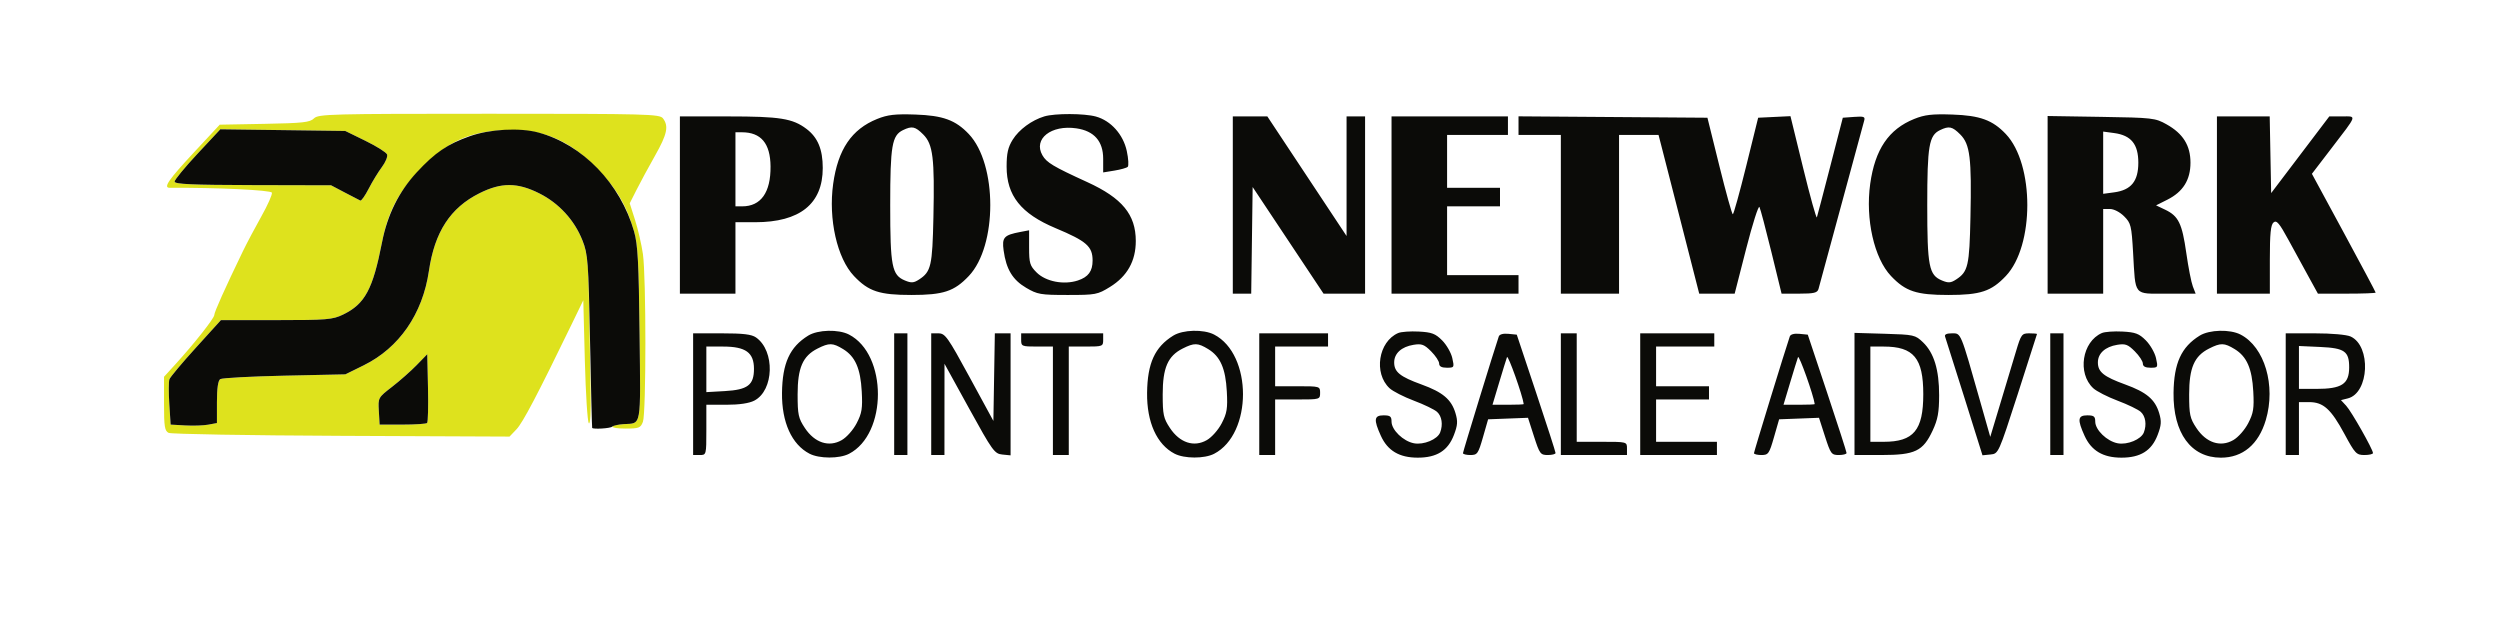 <svg xmlns="http://www.w3.org/2000/svg" width="945" height="234" viewBox="0 0 945 234" version="1.1"><path d="M 118.681 44.750 C 117.182 46.251, 114.525 46.545, 99.996 46.815 L 83.058 47.131 73.279 57.642 C 63.627 68.017, 61.587 71.008, 64.177 70.991 C 81.865 70.874, 102.451 71.854, 102.776 72.829 C 102.993 73.478, 101.210 77.495, 98.814 81.755 C 96.419 86.015, 93.263 91.975, 91.800 95 C 84.986 109.095, 81 117.980, 81 119.078 C 81 120.301, 73.389 129.924, 66.065 137.960 L 62 142.420 62 152.603 C 62 161.315, 62.253 162.907, 63.750 163.626 C 64.713 164.088, 94.097 164.592, 129.049 164.747 L 192.598 165.029 195.239 162.264 C 197.617 159.776, 203.222 149.102, 216.122 122.500 L 220.486 113.500 221.071 136.279 C 221.394 148.807, 222.072 159.472, 222.579 159.979 C 223.141 160.542, 223.406 155.947, 223.258 148.201 C 223.125 141.215, 222.867 126.725, 222.683 116 C 222.388 98.742, 222.096 95.851, 220.141 90.853 C 217.148 83.199, 211.263 76.787, 203.811 73.064 C 195.520 68.920, 189.495 68.913, 181.243 73.036 C 170.220 78.545, 164.287 87.668, 162.120 102.442 C 159.739 118.672, 150.886 131.483, 137.492 138.080 L 130.549 141.500 107.524 142 C 94.861 142.275, 83.938 142.864, 83.250 143.309 C 82.424 143.844, 82 146.795, 82 152.014 L 82 159.909 78.750 160.517 C 76.963 160.852, 73.025 160.985, 70 160.813 L 64.500 160.500 64 152.698 C 63.725 148.407, 63.741 144.216, 64.035 143.386 C 64.329 142.556, 68.829 137.183, 74.035 131.446 L 83.500 121.015 104.434 121.007 C 123.616 121.001, 125.730 120.825, 129.685 118.910 C 137.972 114.899, 140.930 109.399, 144.430 91.500 C 146.760 79.579, 150.960 71.837, 159.918 62.951 C 169.452 53.493, 177.132 49.958, 189.728 49.228 C 204.348 48.381, 214.659 52.489, 225.500 63.478 C 232.933 71.012, 236.905 77.741, 239.683 87.500 C 241.095 92.461, 241.454 99.174, 241.757 126.258 C 242.161 162.312, 242.592 159.884, 235.713 160.324 C 229.750 160.705, 230.248 162, 236.358 162 C 241.547 162, 242.136 161.774, 243.025 159.435 C 244.274 156.148, 244.270 104.637, 243.019 96 C 242.501 92.425, 241.169 86.656, 240.058 83.179 L 238.038 76.858 240.652 71.679 C 242.090 68.831, 245.231 63.028, 247.633 58.785 C 252.190 50.734, 252.836 47.685, 250.608 44.750 C 249.367 43.115, 245.039 43, 184.854 43 C 124.829 43, 120.309 43.120, 118.681 44.750 M 74.643 58.134 C 69.889 63.229, 66 67.960, 66 68.647 C 66 69.618, 72.614 69.914, 95.574 69.970 L 125.149 70.042 130.324 72.765 C 133.171 74.263, 135.815 75.634, 136.199 75.811 C 136.584 75.988, 138.011 73.966, 139.370 71.316 C 140.730 68.667, 142.971 64.993, 144.351 63.150 C 145.731 61.308, 146.616 59.163, 146.317 58.383 C 146.018 57.604, 142.337 55.286, 138.136 53.233 L 130.500 49.500 106.893 49.186 L 83.286 48.872 74.643 58.134 M 157.500 138.010 C 155.300 140.272, 151.116 143.966, 148.203 146.219 C 142.918 150.306, 142.907 150.327, 143.203 155.408 L 143.500 160.500 152.168 160.500 C 156.935 160.500, 161.111 160.224, 161.449 159.886 C 161.786 159.548, 161.935 153.562, 161.781 146.585 L 161.500 133.898 157.500 138.010" stroke="none" fill="#dee21d" fill-rule="evenodd"/><path d="M 331.581 44.958 C 321.920 48.841, 316.749 56.469, 314.935 69.515 C 313.082 82.834, 316.422 97.616, 322.804 104.342 C 328.315 110.149, 332.408 111.500, 344.500 111.500 C 356.592 111.500, 360.685 110.149, 366.196 104.342 C 377.034 92.921, 377.034 62.079, 366.196 50.658 C 361.196 45.388, 356.424 43.650, 346 43.299 C 338.336 43.042, 335.549 43.362, 331.581 44.958 M 394.764 43.996 C 389.996 45.431, 385.177 48.978, 382.800 52.800 C 381.015 55.671, 380.500 57.956, 380.500 63 C 380.500 73.945, 385.930 80.762, 399.016 86.246 C 410.734 91.157, 413 93.142, 413 98.500 C 413 102.520, 411.370 104.723, 407.433 106.022 C 402.128 107.773, 395.290 106.444, 391.837 102.991 C 389.298 100.452, 389 99.465, 389 93.602 L 389 87.050 385.750 87.666 C 379.478 88.854, 378.690 89.721, 379.370 94.683 C 380.341 101.763, 382.762 105.775, 387.880 108.784 C 392.155 111.297, 393.327 111.500, 403.578 111.500 C 414.175 111.500, 414.871 111.368, 419.578 108.459 C 426.096 104.432, 429.335 98.659, 429.328 91.084 C 429.319 81.111, 424.175 74.869, 411 68.842 C 398.073 62.929, 395.627 61.466, 394.033 58.690 C 390.484 52.511, 397.332 47.103, 406.913 48.519 C 413.589 49.506, 417 53.392, 417 60.011 L 417 65.176 421.250 64.485 C 423.587 64.105, 425.849 63.468, 426.277 63.070 C 426.704 62.672, 426.548 59.990, 425.930 57.110 C 424.586 50.843, 419.928 45.629, 414.269 44.058 C 409.881 42.839, 398.723 42.804, 394.764 43.996 M 723.581 44.958 C 713.920 48.841, 708.749 56.469, 706.935 69.515 C 705.082 82.834, 708.422 97.616, 714.804 104.342 C 720.315 110.149, 724.408 111.500, 736.500 111.500 C 748.592 111.500, 752.685 110.149, 758.196 104.342 C 769.034 92.921, 769.034 62.079, 758.196 50.658 C 753.196 45.388, 748.424 43.650, 738 43.299 C 730.336 43.042, 727.549 43.362, 723.581 44.958 M 257 77.500 L 257 111 267.500 111 L 278 111 278 97.500 L 278 84 285.465 84 C 302.362 84, 311 77.065, 311 63.500 C 311 56.463, 309.123 51.951, 304.856 48.730 C 299.611 44.770, 294.855 44.012, 275.250 44.006 L 257 44 257 77.500 M 466 77.500 L 466 111 469.479 111 L 472.959 111 473.229 90.847 L 473.500 70.694 486.900 90.847 L 500.300 111 508.150 111 L 516 111 516 77.500 L 516 44 512.500 44 L 509 44 509 66.604 L 509 89.209 494.025 66.604 L 479.051 44 472.525 44 L 466 44 466 77.500 M 526 77.500 L 526 111 550 111 L 574 111 574 107.500 L 574 104 560.500 104 L 547 104 547 91 L 547 78 557 78 L 567 78 567 74.500 L 567 71 557 71 L 547 71 547 61 L 547 51 558.500 51 L 570 51 570 47.500 L 570 44 548 44 L 526 44 526 77.500 M 574 47.487 L 574 51 582 51 L 590 51 590 81 L 590 111 601 111 L 612 111 612 81 L 612 51 619.461 51 L 626.923 51 627.896 54.750 C 628.432 56.813, 631.892 70.313, 635.586 84.750 L 642.303 111 649.004 111 L 655.705 111 660.060 93.994 C 662.455 84.641, 664.711 77.554, 665.074 78.244 C 665.437 78.935, 667.467 86.588, 669.585 95.250 L 673.435 111 680.150 111 C 685.679 111, 686.958 110.691, 687.390 109.250 C 687.679 108.287, 691.557 94, 696.008 77.500 C 700.460 61, 704.343 46.685, 704.638 45.688 C 705.106 44.107, 704.628 43.916, 700.878 44.188 L 696.581 44.500 691.864 62.779 C 689.270 72.833, 686.984 81.549, 686.783 82.150 C 686.583 82.750, 684.254 74.392, 681.607 63.576 L 676.795 43.910 670.690 44.205 L 664.585 44.500 660.070 62.750 C 657.586 72.787, 655.305 81, 655 81 C 654.695 81, 652.412 72.787, 649.927 62.750 L 645.408 44.500 609.704 44.237 L 574 43.975 574 47.487 M 774 77.426 L 774 111 784.500 111 L 795 111 795 95 L 795 79 797.577 79 C 799.057 79, 801.329 80.175, 802.914 81.761 C 805.492 84.338, 805.717 85.252, 806.309 95.511 C 807.271 112.205, 806.277 111, 819.092 111 L 829.950 111 828.885 108.250 C 828.300 106.737, 827.186 101.033, 826.410 95.574 C 824.832 84.469, 823.462 81.665, 818.447 79.273 L 814.992 77.626 819.246 75.489 C 825.187 72.506, 828 68.011, 828 61.500 C 828 54.993, 825.195 50.493, 818.961 47 C 814.678 44.600, 813.692 44.487, 794.250 44.176 L 774 43.853 774 77.426 M 838 77.500 L 838 111 848 111 L 858 111 858 98.122 C 858 88.280, 858.331 84.970, 859.406 84.078 C 860.556 83.123, 861.580 84.324, 865.055 90.706 C 867.389 94.993, 870.846 101.313, 872.736 104.750 L 876.172 111 887.086 111 C 893.089 111, 898 110.819, 898 110.597 C 898 110.375, 892.577 100.183, 885.950 87.948 L 873.899 65.703 881.254 56.102 C 891.243 43.061, 890.929 44, 885.299 44 L 880.479 44 869.490 58.494 L 858.500 72.988 858.223 58.494 L 857.947 44 847.973 44 L 838 44 838 77.500 M 341.321 49.189 C 337.162 51.200, 336.500 55.085, 336.500 77.500 C 336.500 100.772, 337.128 103.982, 342.080 106.033 C 344.496 107.034, 345.406 106.964, 347.459 105.619 C 351.938 102.684, 352.439 100.494, 352.831 82.137 C 353.311 59.701, 352.674 54.520, 348.984 50.830 C 345.951 47.797, 344.737 47.537, 341.321 49.189 M 733.321 49.189 C 729.162 51.200, 728.500 55.085, 728.500 77.500 C 728.500 100.772, 729.128 103.982, 734.080 106.033 C 736.496 107.034, 737.406 106.964, 739.459 105.619 C 743.938 102.684, 744.439 100.494, 744.831 82.137 C 745.311 59.701, 744.674 54.520, 740.984 50.830 C 737.951 47.797, 736.737 47.537, 733.321 49.189 M 74.643 58.134 C 69.889 63.229, 66 67.960, 66 68.647 C 66 69.618, 72.614 69.914, 95.574 69.970 L 125.149 70.042 130.324 72.765 C 133.171 74.263, 135.815 75.634, 136.199 75.811 C 136.584 75.988, 138.011 73.966, 139.370 71.316 C 140.730 68.667, 142.971 64.993, 144.351 63.150 C 145.731 61.308, 146.616 59.163, 146.317 58.383 C 146.018 57.604, 142.337 55.286, 138.136 53.233 L 130.500 49.500 106.893 49.186 L 83.286 48.872 74.643 58.134 M 177.635 51.465 C 169.168 54.452, 164.460 57.656, 157.523 65.148 C 150.802 72.408, 146.449 81.168, 144.430 91.500 C 140.930 109.399, 137.972 114.899, 129.685 118.910 C 125.730 120.825, 123.616 121.001, 104.434 121.007 L 83.500 121.015 74.035 131.446 C 68.829 137.183, 64.329 142.556, 64.035 143.386 C 63.741 144.216, 63.725 148.407, 64 152.698 L 64.500 160.500 70 160.813 C 73.025 160.985, 76.963 160.852, 78.750 160.517 L 82 159.909 82 152.014 C 82 146.795, 82.424 143.844, 83.250 143.309 C 83.938 142.864, 94.861 142.275, 107.524 142 L 130.549 141.500 137.492 138.080 C 150.886 131.483, 159.739 118.672, 162.120 102.442 C 164.287 87.668, 170.220 78.545, 181.243 73.036 C 189.495 68.913, 195.520 68.920, 203.811 73.064 C 211.251 76.781, 217.136 83.184, 220.161 90.853 C 222.245 96.136, 222.430 98.595, 223.035 129 C 223.390 146.875, 223.753 161.613, 223.841 161.750 C 224.218 162.342, 230.733 161.934, 231.390 161.277 C 231.787 160.879, 233.733 160.451, 235.713 160.324 C 242.592 159.884, 242.161 162.312, 241.757 126.258 C 241.454 99.174, 241.095 92.461, 239.683 87.500 C 234.531 69.397, 220.221 54.601, 203.500 50.090 C 196.450 48.188, 185.231 48.784, 177.635 51.465 M 278 64 L 278 78 280.550 78 C 287.633 78, 291.358 72.747, 291.265 62.890 C 291.183 54.192, 287.661 50, 280.435 50 L 278 50 278 64 M 795 61.500 L 795 73.263 799.153 72.706 C 805.565 71.846, 808.286 68.508, 808.286 61.500 C 808.286 54.492, 805.565 51.154, 799.153 50.294 L 795 49.737 795 61.500 M 305.500 126.861 C 298.527 131.168, 295.737 137.265, 295.598 148.500 C 295.462 159.592, 299.275 168.022, 306.002 171.501 C 309.696 173.412, 317.269 173.429, 320.931 171.536 C 335.490 164.007, 335.490 133.993, 320.931 126.464 C 316.950 124.405, 309.150 124.606, 305.500 126.861 M 443.500 126.861 C 436.527 131.168, 433.737 137.265, 433.598 148.500 C 433.462 159.592, 437.275 168.022, 444.002 171.501 C 447.696 173.412, 455.269 173.429, 458.931 171.536 C 473.490 164.007, 473.490 133.993, 458.931 126.464 C 454.950 124.405, 447.150 124.606, 443.500 126.861 M 528.500 125.891 C 521.036 129.148, 519.170 141.079, 525.239 146.739 C 526.482 147.899, 530.631 150.022, 534.458 151.458 C 538.286 152.893, 542.223 154.797, 543.208 155.689 C 545.027 157.334, 545.506 160.517, 544.379 163.455 C 543.370 166.085, 538.155 168.252, 534.491 167.564 C 530.440 166.804, 526 162.516, 526 159.364 C 526 157.404, 525.487 157, 523 157 C 519.390 157, 519.177 158.589, 521.964 164.729 C 524.522 170.364, 528.945 172.991, 535.882 172.996 C 543.096 173.001, 547.314 170.363, 549.581 164.427 C 550.993 160.730, 551.096 159.265, 550.165 156.157 C 548.615 150.983, 545.378 148.252, 537.337 145.334 C 529.204 142.383, 527 140.607, 527 137 C 527 133.583, 529.757 131.076, 534.330 130.334 C 537.388 129.838, 538.349 130.195, 540.954 132.800 C 542.629 134.475, 544 136.556, 544 137.423 C 544 138.496, 544.926 139, 546.895 139 C 549.711 139, 549.767 138.901, 548.963 135.338 C 548.509 133.324, 546.778 130.317, 545.117 128.655 C 542.564 126.103, 541.198 125.587, 536.298 125.327 C 533.109 125.157, 529.600 125.411, 528.500 125.891 M 794.500 125.891 C 787.036 129.148, 785.170 141.079, 791.239 146.739 C 792.482 147.899, 796.631 150.022, 800.458 151.458 C 804.286 152.893, 808.223 154.797, 809.208 155.689 C 811.027 157.334, 811.506 160.517, 810.379 163.455 C 809.370 166.085, 804.155 168.252, 800.491 167.564 C 796.440 166.804, 792 162.516, 792 159.364 C 792 157.404, 791.487 157, 789 157 C 785.390 157, 785.177 158.589, 787.964 164.729 C 790.522 170.364, 794.945 172.991, 801.882 172.996 C 809.096 173.001, 813.314 170.363, 815.581 164.427 C 816.993 160.730, 817.096 159.265, 816.165 156.157 C 814.615 150.983, 811.378 148.252, 803.337 145.334 C 795.204 142.383, 793 140.607, 793 137 C 793 133.583, 795.757 131.076, 800.330 130.334 C 803.388 129.838, 804.349 130.195, 806.954 132.800 C 808.629 134.475, 810 136.556, 810 137.423 C 810 138.496, 810.926 139, 812.895 139 C 815.711 139, 815.767 138.901, 814.963 135.338 C 814.509 133.324, 812.778 130.317, 811.117 128.655 C 808.564 126.103, 807.198 125.587, 802.298 125.327 C 799.109 125.157, 795.600 125.411, 794.500 125.891 M 831.500 126.861 C 824.527 131.168, 821.737 137.265, 821.598 148.500 C 821.411 163.699, 828.208 173, 839.500 173 C 847.767 173, 853.735 167.997, 856.475 158.771 C 860.341 145.755, 856.032 131.170, 846.931 126.464 C 842.950 124.405, 835.150 124.606, 831.500 126.861 M 262 149 L 262 172 264.500 172 C 266.991 172, 267 171.967, 267 162.500 L 267 153 274.550 153 C 279.447 153, 283.164 152.450, 285.128 151.434 C 292.601 147.569, 293.011 132.623, 285.783 127.561 C 284.099 126.381, 280.925 126, 272.777 126 L 262 126 262 149 M 338 149 L 338 172 340.500 172 L 343 172 343 149 L 343 126 340.500 126 L 338 126 338 149 M 352 149 L 352 172 354.500 172 L 357 172 357.009 154.750 L 357.018 137.500 366.378 154.500 C 375.160 170.450, 375.932 171.519, 378.869 171.813 L 382 172.127 382 149.063 L 382 126 379.024 126 L 376.048 126 375.774 142.553 L 375.500 159.106 366.500 142.560 C 358.237 127.367, 357.275 126.012, 354.750 126.006 L 352 126 352 149 M 386 128.500 C 386 130.889, 386.267 131, 392 131 L 398 131 398 151.500 L 398 172 401 172 L 404 172 404 151.500 L 404 131 410.500 131 C 416.767 131, 417 130.910, 417 128.500 L 417 126 401.500 126 L 386 126 386 128.500 M 476 149 L 476 172 479 172 L 482 172 482 161.500 L 482 151 490.500 151 C 498.900 151, 499 150.971, 499 148.500 C 499 146.029, 498.900 146, 490.500 146 L 482 146 482 138.500 L 482 131 492 131 L 502 131 502 128.500 L 502 126 489 126 L 476 126 476 149 M 566.537 127.186 C 564.820 132.214, 553 170.722, 553 171.290 C 553 171.681, 554.267 172, 555.815 172 C 558.433 172, 558.766 171.526, 560.568 165.250 L 562.506 158.500 570.044 158.212 L 577.582 157.923 579.848 164.962 C 581.977 171.571, 582.295 172, 585.058 172 C 586.676 172, 588 171.655, 588 171.233 C 588 170.811, 584.702 160.573, 580.670 148.483 L 573.340 126.500 570.163 126.186 C 568.198 125.992, 566.815 126.373, 566.537 127.186 M 590 149 L 590 172 602.500 172 L 615 172 615 169.500 C 615 167.009, 614.967 167, 605.500 167 L 596 167 596 146.500 L 596 126 593 126 L 590 126 590 149 M 620 149 L 620 172 634.500 172 L 649 172 649 169.500 L 649 167 637.500 167 L 626 167 626 159 L 626 151 636 151 L 646 151 646 148.500 L 646 146 636 146 L 626 146 626 138.500 L 626 131 637 131 L 648 131 648 128.500 L 648 126 634 126 L 620 126 620 149 M 676.537 127.186 C 674.820 132.214, 663 170.722, 663 171.290 C 663 171.681, 664.267 172, 665.815 172 C 668.433 172, 668.766 171.526, 670.568 165.250 L 672.506 158.500 680.044 158.212 L 687.582 157.923 689.848 164.962 C 691.977 171.571, 692.295 172, 695.058 172 C 696.676 172, 698 171.655, 698 171.233 C 698 170.811, 694.702 160.573, 690.670 148.483 L 683.340 126.500 680.163 126.186 C 678.198 125.992, 676.815 126.373, 676.537 127.186 M 701 148.914 L 701 172 711.250 171.996 C 723.897 171.992, 726.906 170.547, 730.545 162.732 C 732.488 158.557, 732.982 155.869, 732.990 149.428 C 733.002 139.782, 731.055 133.386, 726.892 129.394 C 723.977 126.599, 723.484 126.489, 712.437 126.164 L 701 125.828 701 148.914 M 735.244 127.250 C 735.495 127.938, 738.778 138.310, 742.539 150.299 L 749.376 172.099 752.402 171.799 C 755.424 171.500, 755.439 171.468, 762.699 149 C 766.698 136.625, 769.977 126.388, 769.985 126.250 C 769.993 126.112, 768.669 126, 767.042 126 C 764.257 126, 763.967 126.394, 762.064 132.750 C 760.952 136.463, 758.304 145.269, 756.180 152.320 L 752.317 165.141 748.536 151.820 C 740.975 125.177, 741.315 126, 737.853 126 C 735.822 126, 734.941 126.422, 735.244 127.250 M 775 149 L 775 172 777.500 172 L 780 172 780 149 L 780 126 777.500 126 L 775 126 775 149 M 864 149 L 864 172 866.500 172 L 869 172 869 162 L 869 152 872.865 152 C 878.215 152, 881.119 154.621, 886.200 164.032 C 890.215 171.470, 890.716 171.998, 893.750 171.999 C 895.538 172, 896.994 171.662, 896.986 171.250 C 896.960 169.843, 888.836 155.507, 886.856 153.373 L 884.883 151.246 887.472 150.596 C 895.557 148.567, 896.360 130.763, 888.528 127.195 C 887.005 126.501, 881.315 126, 874.953 126 L 864 126 864 149 M 309.034 131.752 C 303.439 134.574, 301.500 139.032, 301.500 149.073 C 301.500 156.740, 301.789 158.083, 304.235 161.778 C 307.941 167.379, 313.322 169.149, 318.175 166.363 C 320.057 165.282, 322.507 162.512, 323.821 159.977 C 325.797 156.166, 326.083 154.384, 325.740 148 C 325.272 139.284, 323.285 134.754, 318.701 131.960 C 314.764 129.559, 313.438 129.530, 309.034 131.752 M 447.034 131.752 C 441.439 134.574, 439.500 139.032, 439.500 149.073 C 439.500 156.740, 439.789 158.083, 442.235 161.778 C 445.941 167.379, 451.322 169.149, 456.175 166.363 C 458.057 165.282, 460.507 162.512, 461.821 159.977 C 463.797 156.166, 464.083 154.384, 463.740 148 C 463.272 139.284, 461.285 134.754, 456.701 131.960 C 452.764 129.559, 451.438 129.530, 447.034 131.752 M 835.034 131.752 C 829.439 134.574, 827.500 139.032, 827.500 149.073 C 827.500 156.740, 827.789 158.083, 830.235 161.778 C 833.941 167.379, 839.322 169.149, 844.175 166.363 C 846.057 165.282, 848.507 162.512, 849.821 159.977 C 851.797 156.166, 852.083 154.384, 851.740 148 C 851.272 139.284, 849.285 134.754, 844.701 131.960 C 840.764 129.559, 839.438 129.530, 835.034 131.752 M 267 139.613 L 267 148.226 273.927 147.834 C 282.648 147.342, 285 145.553, 285 139.418 C 285 133.268, 281.866 131, 273.365 131 L 267 131 267 139.613 M 707 149 L 707 167 712.032 167 C 723.367 167, 727 162.631, 727 149 C 727 135.369, 723.367 131, 712.032 131 L 707 131 707 149 M 869 138.894 L 869 147 875.566 147 C 885.160 147, 887.958 145.184, 887.985 138.941 C 888.011 132.806, 886.286 131.573, 877.089 131.156 L 869 130.788 869 138.894 M 157.500 138.010 C 155.300 140.272, 151.116 143.966, 148.203 146.219 C 142.918 150.306, 142.907 150.327, 143.203 155.408 L 143.500 160.500 152.168 160.500 C 156.935 160.500, 161.111 160.224, 161.449 159.886 C 161.786 159.548, 161.935 153.562, 161.781 146.585 L 161.500 133.898 157.500 138.010 M 569.645 135 C 569.349 135.825, 567.994 140.213, 566.634 144.750 L 564.162 153 570.081 153 C 573.336 153, 575.986 152.887, 575.968 152.750 C 575.545 149.434, 570.026 133.940, 569.645 135 M 679.645 135 C 679.349 135.825, 677.994 140.213, 676.634 144.750 L 674.162 153 680.081 153 C 683.336 153, 685.986 152.887, 685.968 152.750 C 685.545 149.434, 680.026 133.940, 679.645 135" stroke="none" fill="#0b0b08" fill-rule="evenodd"/></svg>
